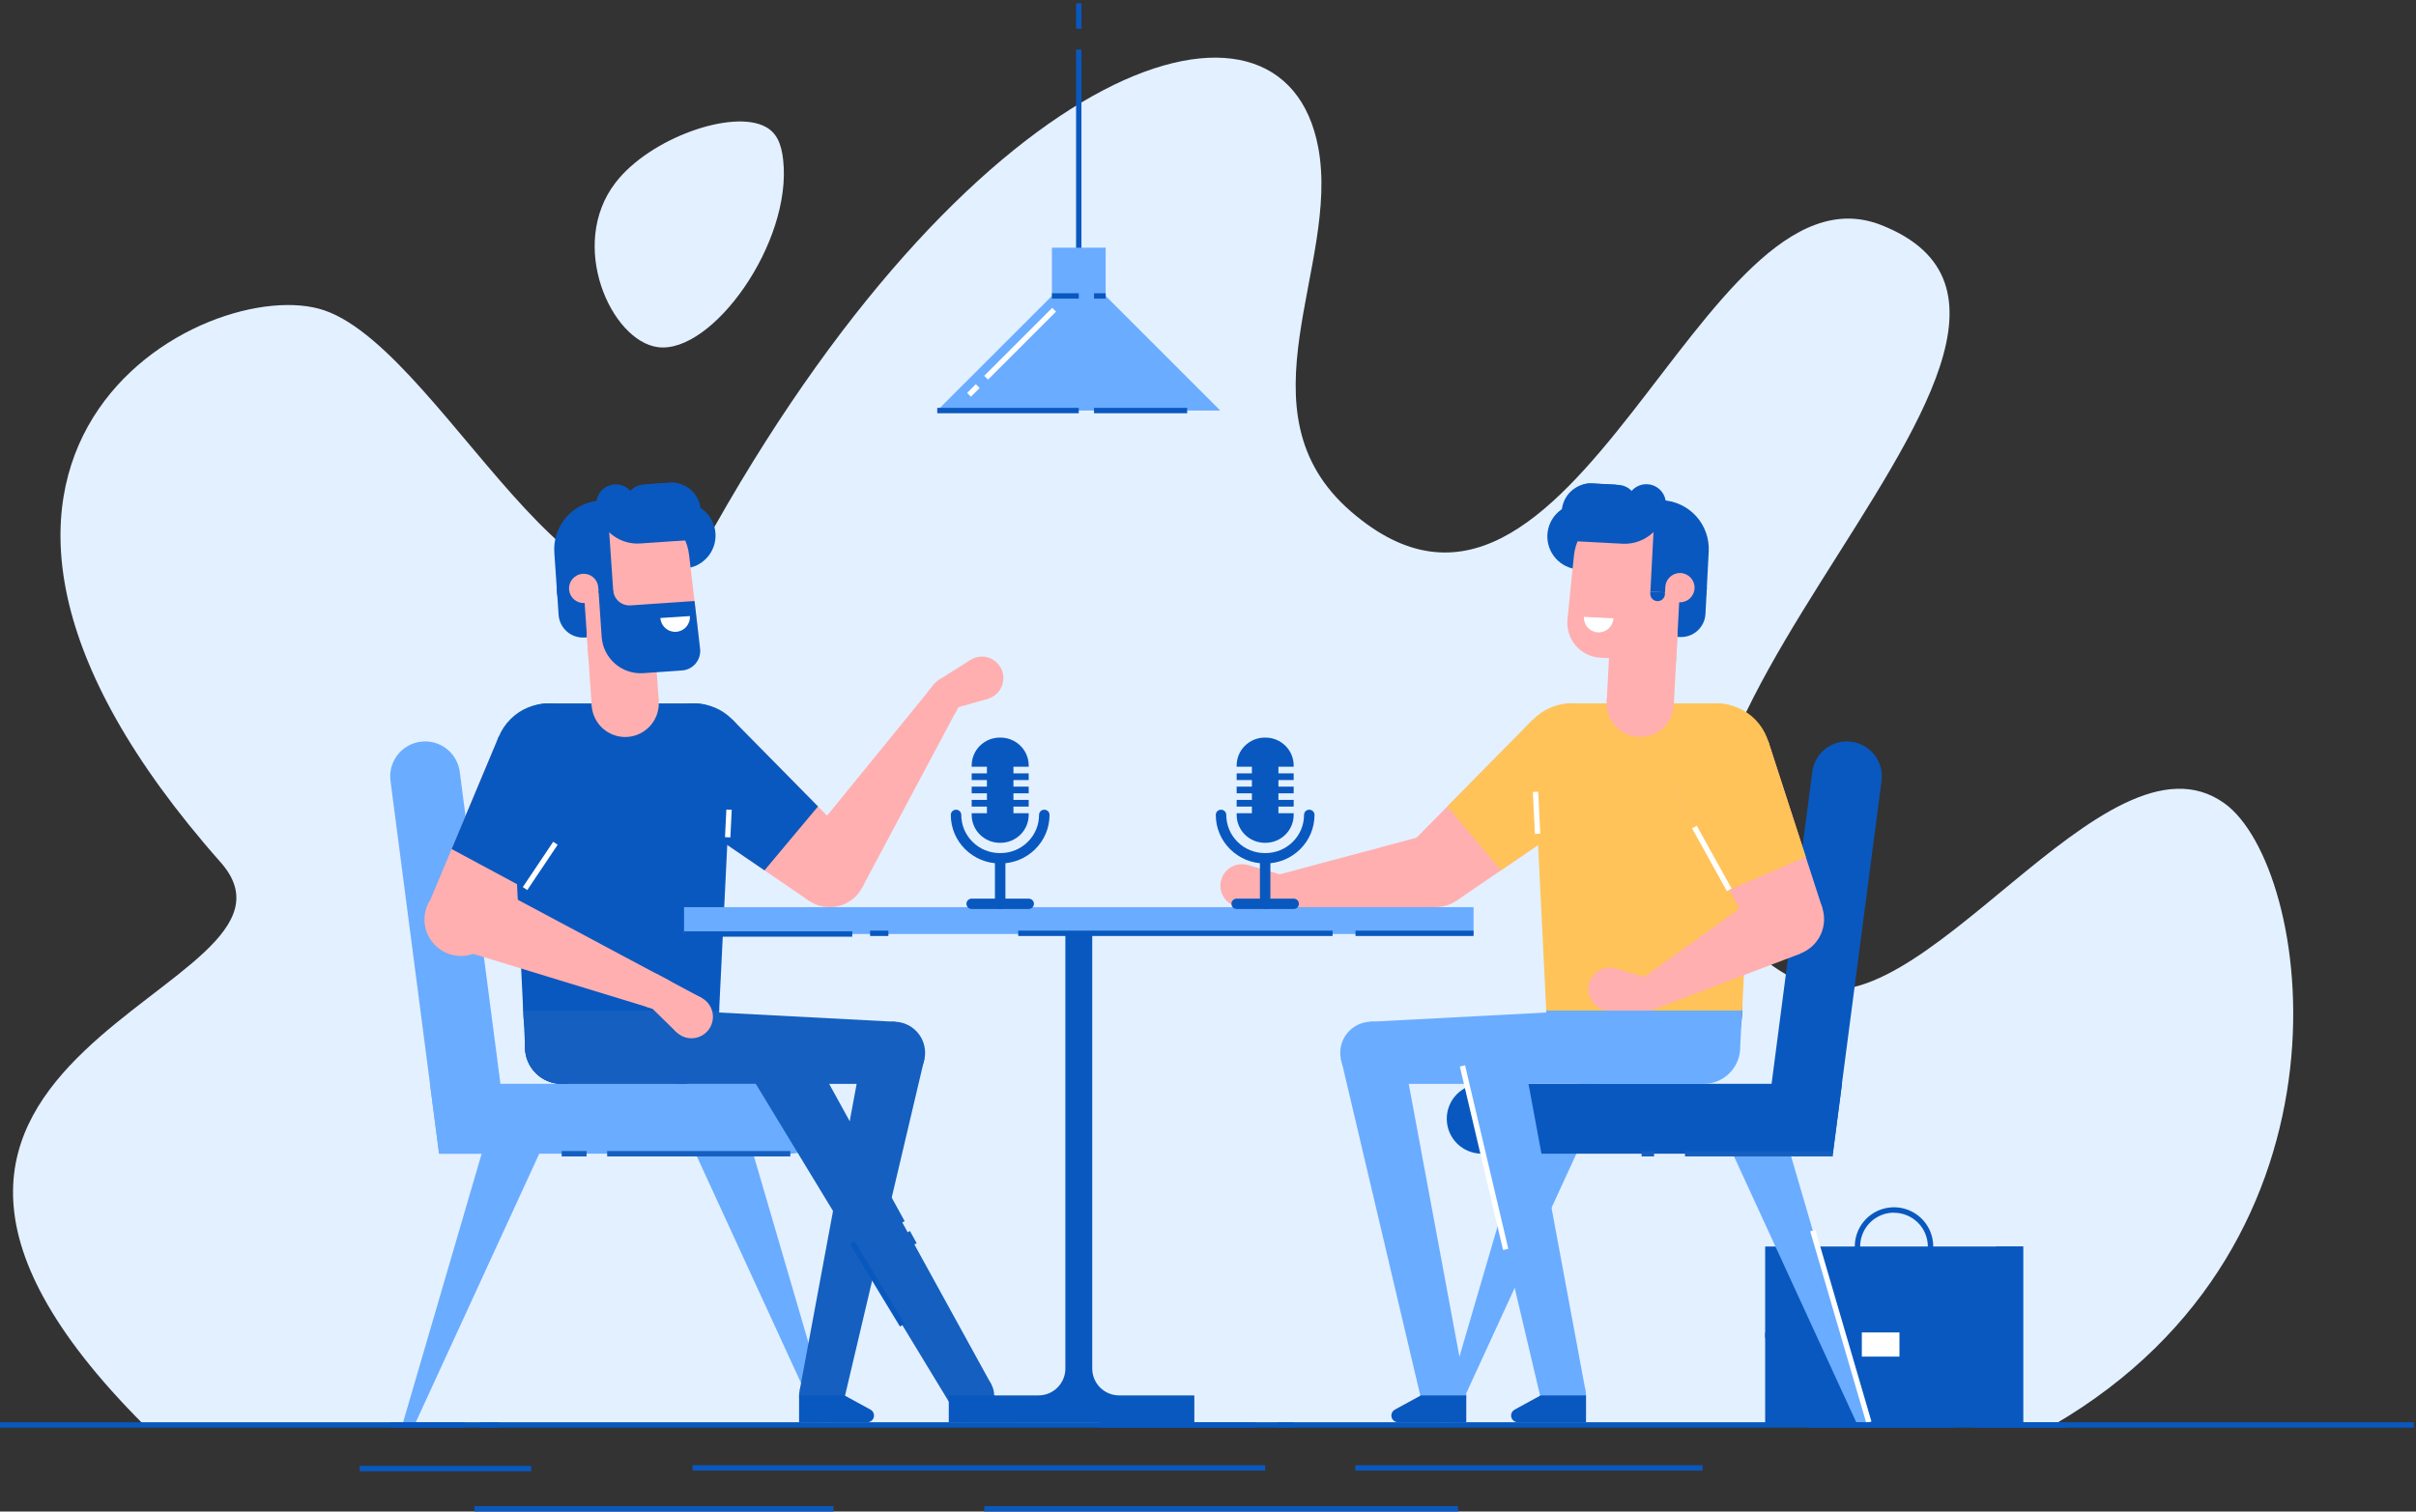 <?xml version="1.0" encoding="UTF-8"?> <svg xmlns="http://www.w3.org/2000/svg" width="465" height="291" viewBox="0 0 465 291" fill="none"><rect x="0" y="0" width="465" height="291" fill="#333333" stroke="none"/> <path d="M27.72 274.33H395.246C455.919 239.042 444.977 166.823 428.16 154.676C405.17 138.066 369.096 200.585 346.602 189.167C282.34 156.537 415.962 64.636 362.115 43.342C327.076 29.488 302.74 135.496 260.017 98.476C237.781 79.214 257.979 51.171 253.723 28.418C246.975 -7.687 188.754 10.836 137.653 101.175C116.11 139.256 86.583 68.132 62.501 59.776C40.141 52.019 -27.347 87.069 42.458 166.006C64.683 191.132 -44.887 201.712 27.72 274.33Z" fill="#E3F0FF"></path> <path d="M364.529 247.525C363.036 247.524 361.577 247.081 360.336 246.251C359.095 245.42 358.128 244.241 357.558 242.861C356.987 241.482 356.838 239.964 357.13 238.5C357.422 237.035 358.141 235.691 359.197 234.635C360.254 233.58 361.599 232.861 363.063 232.57C364.528 232.28 366.045 232.429 367.425 233.001C368.804 233.573 369.983 234.54 370.812 235.782C371.641 237.023 372.084 238.483 372.084 239.976C372.081 241.978 371.284 243.898 369.868 245.313C368.451 246.728 366.531 247.524 364.529 247.525V247.525ZM364.529 233.46C363.241 233.461 361.981 233.844 360.911 234.561C359.84 235.277 359.005 236.295 358.513 237.486C358.021 238.676 357.892 239.986 358.144 241.25C358.396 242.513 359.017 243.674 359.929 244.585C360.84 245.495 362.001 246.115 363.265 246.366C364.529 246.617 365.839 246.488 367.029 245.995C368.219 245.501 369.236 244.666 369.952 243.595C370.668 242.524 371.05 241.264 371.05 239.976C371.043 238.251 370.353 236.599 369.131 235.381C367.909 234.164 366.254 233.481 364.529 233.481V233.46Z" fill="#0958BF"></path> <path d="M389.377 239.977H339.734V274.106H389.377V239.977Z" fill="#0958BF"></path> <path d="M389.374 239.977H384.203V274.106H389.374V239.977Z" fill="#0958BF"></path> <path d="M384.206 256.523H339.734V257.558H384.206V256.523Z" fill="#0958BF"></path> <path d="M365.583 256.523H358.344V261.177H365.583V256.523Z" fill="white"></path> <path d="M150.732 30.773C150.391 27.671 149.491 25.576 147.35 24.418C141.005 20.974 125.078 26.559 118.459 35.174C109.229 47.181 117.647 65.653 126.614 66.832C137.054 68.217 152.516 46.742 150.732 30.773Z" fill="#E3F0FF"></path> <path d="M243.514 282.082H133.297V283.116H243.514V282.082Z" fill="#0958BF"></path> <path d="M160.427 289.965H91.32V290.999H160.427V289.965Z" fill="#0958BF"></path> <path d="M280.627 289.965H189.445V290.999H280.627V289.965Z" fill="#0958BF"></path> <path d="M102.239 282.207H69.227V283.241H102.239V282.207Z" fill="#0958BF"></path> <path d="M327.696 282.082H260.859V283.116H327.696V282.082Z" fill="#0958BF"></path> <path d="M464.567 273.809H0V274.843H464.567V273.809Z" fill="#0958BF"></path> <path d="M132.477 219.043L157.644 273.81H160.08L144.065 219.043H132.477Z" fill="#6AACFF"></path> <path d="M105.194 219.043L80.022 273.81H77.586L93.601 219.043H105.194Z" fill="#6AACFF"></path> <path d="M158.83 215.383C158.83 217.165 158.122 218.875 156.861 220.136C155.6 221.397 153.89 222.105 152.107 222.105H84.511L82.758 208.66H152.113C153.895 208.662 155.603 209.37 156.863 210.631C158.122 211.891 158.83 213.601 158.83 215.383V215.383Z" fill="#6AACFF"></path> <path d="M98.071 222.104H84.512L82.759 208.659L75.158 150.329C74.928 148.561 75.409 146.774 76.496 145.361C77.583 143.948 79.187 143.025 80.955 142.795V142.795C82.722 142.564 84.509 143.046 85.922 144.133C87.335 145.22 88.258 146.824 88.489 148.591L96.318 208.659L98.071 222.104Z" fill="#6AACFF"></path> <path d="M304.812 219.043L279.639 273.81H277.203L293.223 219.043H304.812Z" fill="#6AACFF"></path> <path d="M332.094 219.043L357.262 273.81H359.697L343.682 219.043H332.094Z" fill="#6AACFF"></path> <path d="M278.453 215.383C278.453 217.165 279.161 218.875 280.422 220.136C281.683 221.397 283.393 222.105 285.176 222.105H352.772L354.525 208.66H285.176C283.393 208.66 281.683 209.368 280.422 210.629C279.161 211.89 278.453 213.6 278.453 215.383Z" fill="#0958BF"></path> <path d="M339.195 222.104H352.754L354.507 208.659L362.134 150.329C362.365 148.561 361.883 146.774 360.796 145.361C359.709 143.948 358.105 143.025 356.338 142.795V142.795C354.57 142.564 352.783 143.046 351.37 144.133C349.957 145.22 349.034 146.824 348.803 148.591L340.969 208.659L339.195 222.104Z" fill="#0958BF"></path> <path d="M246.267 174.647C247.98 174.647 249.369 173.258 249.369 171.544C249.369 169.831 247.98 168.441 246.267 168.441C244.553 168.441 243.164 169.831 243.164 171.544C243.164 173.258 244.553 174.647 246.267 174.647Z" fill="#FFAFAF"></path> <path d="M240.19 166.539L247.134 168.566L246.266 174.647H239.031L240.19 166.539Z" fill="#FFAFAF"></path> <path d="M229.87 268.642V273.813H185.398V268.642H199.878C201.249 268.642 202.564 268.097 203.534 267.128C204.504 266.158 205.049 264.843 205.049 263.471V179.699H210.22V263.471C210.22 264.843 210.765 266.158 211.734 267.128C212.704 268.097 214.019 268.642 215.391 268.642H229.87Z" fill="#0958BF"></path> <path d="M138.411 194.551C138.414 196.97 137.949 199.367 137.04 201.61H102.073C101.033 199.031 100.575 196.255 100.734 193.479C100.892 190.703 101.663 187.996 102.99 185.553C104.317 183.11 106.169 180.99 108.411 179.346C110.654 177.703 113.232 176.575 115.962 176.045C118.691 175.515 121.504 175.595 124.199 176.28C126.894 176.964 129.404 178.236 131.55 180.005C133.695 181.774 135.423 183.995 136.609 186.51C137.795 189.025 138.411 191.771 138.411 194.551V194.551Z" fill="#145FC0"></path> <path d="M119.554 199.721C122.41 199.721 124.725 197.406 124.725 194.55C124.725 191.694 122.41 189.379 119.554 189.379C116.698 189.379 114.383 191.694 114.383 194.55C114.383 197.406 116.698 199.721 119.554 199.721Z" fill="#0078E3"></path> <path d="M192.967 129.417C193.191 130.204 193.177 131.04 192.926 131.818C192.676 132.597 192.2 133.284 191.559 133.792C190.918 134.301 190.14 134.608 189.325 134.674C188.51 134.741 187.693 134.564 186.978 134.166C186.263 133.769 185.682 133.168 185.308 132.44C184.935 131.712 184.785 130.89 184.879 130.077C184.972 129.265 185.305 128.498 185.834 127.874C186.364 127.25 187.066 126.798 187.853 126.573C188.375 126.424 188.922 126.379 189.462 126.441C190.002 126.503 190.524 126.671 190.999 126.936C191.474 127.2 191.892 127.555 192.23 127.981C192.568 128.406 192.818 128.895 192.967 129.417Z" fill="#FFAFAF"></path> <path d="M185.304 132.681C185.135 132.091 184.794 131.565 184.326 131.168C183.858 130.772 183.282 130.523 182.672 130.453C182.062 130.384 181.446 130.497 180.9 130.778C180.355 131.059 179.905 131.496 179.607 132.033C179.31 132.57 179.178 133.183 179.23 133.794C179.281 134.406 179.512 134.989 179.894 135.469C180.276 135.949 180.793 136.305 181.377 136.492C181.962 136.679 182.589 136.688 183.179 136.518C183.969 136.291 184.637 135.759 185.036 135.04C185.434 134.32 185.531 133.472 185.304 132.681Z" fill="#FFAFAF"></path> <path d="M186.787 127.055L180.664 130.912L183.177 136.518L190.132 134.532L186.787 127.055Z" fill="#FFAFAF"></path> <path d="M163.013 161.369C161.782 160.712 160.384 160.436 158.995 160.574C157.607 160.712 156.291 161.259 155.214 162.145C154.136 163.031 153.346 164.217 152.942 165.552C152.539 166.888 152.54 168.313 152.947 169.648C153.353 170.982 154.146 172.166 155.226 173.05C156.305 173.934 157.623 174.478 159.011 174.613C160.4 174.748 161.797 174.468 163.027 173.809C164.256 173.15 165.263 172.141 165.919 170.909C166.797 169.258 166.984 167.327 166.439 165.538C165.894 163.749 164.662 162.25 163.013 161.369V161.369Z" fill="#FFAFAF"></path> <path d="M127.719 154.3L155.715 173.418L164.723 162.647L140.926 138.508L127.719 154.3Z" fill="#FFAFAF"></path> <path d="M179.914 131.574L185.054 134.997L165.911 170.916L154.219 163.133L176.63 135.608L178.59 133.203L179.914 131.574Z" fill="#FFAFAF"></path> <path d="M179.91 131.574L185.055 134.997L183.767 137.418L178.586 133.203L179.91 131.574Z" fill="#FFAFAF"></path> <path d="M138.34 154.915C143.404 152.273 145.367 146.025 142.724 140.962C140.081 135.898 133.834 133.935 128.77 136.578C123.707 139.221 121.744 145.468 124.387 150.532C127.029 155.596 133.277 157.558 138.34 154.915Z" fill="#0958BF"></path> <path d="M114.145 151.517L95.275 179.679L82.906 173.034L96.01 141.77L114.145 151.517Z" fill="#FFAFAF"></path> <path d="M114.148 151.517L101.06 171.053L86.922 163.457L96.013 141.77L114.148 151.517Z" fill="#0958BF"></path> <path d="M127.719 154.3L147.141 167.564L157.437 155.257L140.931 138.508L127.719 154.3Z" fill="#0958BF"></path> <path d="M112.877 153.075C116.916 149.036 116.916 142.488 112.877 138.449C108.838 134.41 102.289 134.41 98.251 138.449C94.212 142.488 94.212 149.036 98.251 153.075C102.289 157.114 108.838 157.114 112.877 153.075Z" fill="#0958BF"></path> <path d="M108.105 208.668C112.004 208.668 115.164 205.508 115.164 201.609C115.164 197.711 112.004 194.551 108.105 194.551C104.207 194.551 101.047 197.711 101.047 201.609C101.047 205.508 104.207 208.668 108.105 208.668Z" fill="#145FC0"></path> <path d="M161.251 271.719C162.955 270.015 162.955 267.251 161.25 265.547C159.546 263.842 156.783 263.842 155.078 265.547C153.374 267.251 153.374 270.015 155.078 271.719C156.783 273.423 159.546 273.423 161.251 271.719Z" fill="#145FC0"></path> <path d="M172.069 208.669C175.373 208.669 178.052 205.99 178.052 202.686C178.052 199.382 175.373 196.703 172.069 196.703C168.765 196.703 166.086 199.382 166.086 202.686C166.086 205.99 168.765 208.669 172.069 208.669Z" fill="#145FC0"></path> <path d="M153.922 267.635L166.291 201.047L177.931 203.793L162.418 269.636L153.922 267.635Z" fill="#145FC0"></path> <path d="M166.921 273.816H153.797V268.645H162.531L167.542 271.38C167.747 271.491 167.918 271.655 168.037 271.856C168.156 272.056 168.219 272.285 168.219 272.518V272.518C168.219 272.862 168.082 273.192 167.839 273.435C167.596 273.679 167.265 273.816 166.921 273.816Z" fill="#0958BF"></path> <path d="M130.996 208.668C134.894 208.668 138.055 205.508 138.055 201.609C138.055 197.711 134.894 194.551 130.996 194.551C127.098 194.551 123.938 197.711 123.938 201.609C123.938 205.508 127.098 208.668 130.996 208.668Z" fill="#145FC0"></path> <path d="M190.063 271.719C191.767 270.015 191.767 267.251 190.063 265.547C188.359 263.842 185.595 263.842 183.891 265.547C182.186 267.251 182.186 270.015 183.891 271.719C185.595 273.423 188.359 273.423 190.063 271.719Z" fill="#145FC0"></path> <path d="M154.825 204.094C155.584 200.878 153.592 197.655 150.376 196.896C147.16 196.137 143.938 198.129 143.179 201.345C142.42 204.561 144.412 207.783 147.628 208.542C150.844 209.301 154.066 207.31 154.825 204.094Z" fill="#145FC0"></path> <path d="M183.156 270.739L144.125 206.452L154.607 200.691L190.805 266.535L183.156 270.739Z" fill="#145FC0"></path> <path d="M195.734 273.816H182.609V268.645H191.343L196.354 271.38C196.559 271.491 196.73 271.655 196.85 271.856C196.969 272.056 197.032 272.285 197.032 272.518C197.032 272.862 196.895 273.192 196.651 273.435C196.408 273.679 196.078 273.816 195.734 273.816Z" fill="#0958BF"></path> <path d="M108.105 208.668C112.004 208.668 115.164 205.508 115.164 201.609C115.164 197.711 112.004 194.551 108.105 194.551C104.207 194.551 101.047 197.711 101.047 201.609C101.047 205.508 104.207 208.668 108.105 208.668Z" fill="#145FC0"></path> <path d="M140.938 143.013L138.409 194.553H100.701L98.173 143.013C98.125 142.033 98.277 141.054 98.619 140.134C98.962 139.215 99.487 138.375 100.165 137.665C100.842 136.955 101.656 136.39 102.558 136.005C103.46 135.619 104.431 135.421 105.412 135.422H133.714C134.693 135.423 135.663 135.623 136.563 136.009C137.463 136.396 138.276 136.961 138.951 137.671C139.626 138.38 140.151 139.22 140.492 140.138C140.834 141.056 140.985 142.034 140.938 143.013V143.013Z" fill="#0958BF"></path> <path d="M138.411 194.551L138.064 201.609V201.956C137.979 203.768 137.2 205.477 135.887 206.729C134.574 207.981 132.83 208.679 131.016 208.678H108.113C106.3 208.678 104.556 207.979 103.244 206.727C101.932 205.476 101.152 203.767 101.065 201.956V201.609L100.719 194.551H138.411Z" fill="#145FC0"></path> <path d="M131.803 109.431L129.931 109.561L129.062 96.902L130.94 96.772C132.615 96.659 134.268 97.213 135.536 98.315C136.803 99.417 137.583 100.977 137.703 102.652V102.652C137.762 103.485 137.657 104.321 137.392 105.113C137.127 105.905 136.709 106.637 136.16 107.266C135.612 107.896 134.945 108.412 134.198 108.783C133.45 109.155 132.636 109.375 131.803 109.431Z" fill="#0958BF"></path> <path d="M107.159 113.253L116.539 112.612L117.209 122.415L112.524 122.735C111.28 122.82 110.054 122.407 109.114 121.588C108.175 120.769 107.599 119.61 107.514 118.366L107.161 113.207L107.159 113.253Z" fill="#0958BF"></path> <path d="M125.827 120.993L112.93 121.875L113.885 135.851L126.783 134.969L125.827 120.993Z" fill="#FFAFAF"></path> <path d="M124.313 93.242L128.863 92.931C130.354 92.829 131.824 93.323 132.952 94.304C134.079 95.285 134.771 96.674 134.875 98.165L135.257 103.742C135.302 104.41 135.216 105.08 135.002 105.715C134.789 106.349 134.453 106.936 134.012 107.44C133.572 107.945 133.037 108.358 132.438 108.656C131.838 108.954 131.185 109.131 130.517 109.176L125.425 109.524L124.313 93.242Z" fill="#0958BF"></path> <path d="M129.953 126.361L113.307 127.499L112.025 108.754C111.931 107.398 112.106 106.037 112.539 104.748C112.971 103.46 113.654 102.269 114.547 101.245C115.441 100.221 116.527 99.382 117.745 98.778C118.962 98.174 120.287 97.816 121.643 97.724V97.724C124.295 97.541 126.916 98.387 128.961 100.085C131.006 101.784 132.319 104.205 132.626 106.845L134.302 121.128C134.375 121.76 134.32 122.4 134.139 123.01C133.957 123.62 133.654 124.187 133.248 124.676C132.841 125.165 132.339 125.567 131.773 125.857C131.207 126.146 130.587 126.318 129.953 126.361V126.361Z" fill="#FFAFAF"></path> <path d="M115.426 96.367L116.829 96.271L118.036 113.92L107.253 114.657L106.689 106.402C106.603 105.17 106.76 103.932 107.153 102.76C107.545 101.588 108.165 100.505 108.977 99.573C109.788 98.641 110.775 97.878 111.882 97.328C112.989 96.778 114.193 96.451 115.426 96.367V96.367Z" fill="#0958BF"></path> <path d="M112.527 116.094L115.34 115.898L115.148 113.084C115.123 112.715 115.026 112.354 114.861 112.023C114.697 111.692 114.468 111.396 114.189 111.153C113.91 110.91 113.586 110.724 113.235 110.606C112.884 110.489 112.513 110.442 112.144 110.468C111.774 110.493 111.414 110.59 111.082 110.755C110.75 110.919 110.454 111.148 110.21 111.427C109.967 111.706 109.781 112.03 109.663 112.381C109.545 112.732 109.497 113.103 109.522 113.472V113.472C109.574 114.218 109.919 114.913 110.482 115.404C111.046 115.896 111.781 116.144 112.527 116.094V116.094Z" fill="#FFAFAF"></path> <path d="M133.9 103.897L123.216 104.631C121.123 104.771 119.06 104.074 117.479 102.695C115.898 101.316 114.928 99.366 114.782 97.273C114.748 96.78 114.812 96.286 114.969 95.818C115.126 95.35 115.374 94.917 115.698 94.544C116.353 93.792 117.28 93.331 118.275 93.263C119.27 93.194 120.252 93.524 121.004 94.179C121.756 94.834 122.217 95.761 122.286 96.756C122.289 96.808 122.302 96.858 122.325 96.904C122.348 96.951 122.38 96.992 122.419 97.026C122.458 97.061 122.503 97.087 122.552 97.103C122.601 97.12 122.653 97.126 122.704 97.123L133.383 96.399L133.9 103.897Z" fill="#0958BF"></path> <path d="M129.666 100.422L124.355 100.784C123.862 100.818 123.368 100.755 122.9 100.598C122.432 100.441 121.999 100.193 121.626 99.868C120.874 99.213 120.413 98.286 120.345 97.291C120.276 96.296 120.606 95.315 121.261 94.563C121.916 93.811 122.843 93.35 123.838 93.281L129.149 92.919C130.144 92.85 131.125 93.18 131.877 93.835C132.629 94.49 133.09 95.417 133.159 96.412C133.227 97.407 132.898 98.389 132.243 99.141C131.588 99.893 130.661 100.354 129.666 100.422V100.422Z" fill="#0958BF"></path> <path d="M126.78 134.976C126.868 136.251 126.575 137.524 125.94 138.633C125.305 139.743 124.354 140.639 123.21 141.208C122.065 141.777 120.777 141.995 119.509 141.832C118.241 141.669 117.05 141.135 116.086 140.295C115.122 139.455 114.428 138.349 114.093 137.115C113.758 135.881 113.796 134.576 114.203 133.364C114.61 132.152 115.367 131.087 116.379 130.306C117.39 129.524 118.611 129.06 119.887 128.972C121.596 128.856 123.283 129.422 124.575 130.548C125.867 131.674 126.66 133.266 126.78 134.976Z" fill="#FFAFAF"></path> <path d="M134.745 124.885C134.803 125.391 134.759 125.904 134.614 126.392C134.469 126.88 134.226 127.334 133.901 127.726C133.576 128.118 133.174 128.44 132.721 128.672C132.268 128.905 131.773 129.043 131.265 129.079L123.813 129.596C121.826 129.731 119.867 129.072 118.365 127.765C116.864 126.457 115.942 124.607 115.803 122.62L115.203 113.829L118.016 113.633C118.073 114.462 118.457 115.235 119.083 115.782C119.71 116.329 120.527 116.605 121.357 116.549L133.674 115.706L134.745 124.885Z" fill="#0958BF"></path> <path d="M131.377 194.562L172.39 196.714L172.069 208.669H131L131.377 194.562Z" fill="#145FC0"></path> <path d="M136.731 197.699C137.117 196.978 137.28 196.158 137.199 195.343C137.119 194.529 136.798 193.757 136.279 193.124C135.759 192.492 135.064 192.028 134.281 191.791C133.498 191.554 132.662 191.554 131.879 191.792C131.096 192.03 130.401 192.495 129.882 193.128C129.364 193.761 129.044 194.534 128.965 195.348C128.885 196.163 129.049 196.982 129.436 197.704C129.822 198.425 130.414 199.016 131.136 199.401C132.104 199.917 133.237 200.027 134.286 199.708C135.335 199.389 136.214 198.667 136.731 197.699Z" fill="#FFAFAF"></path> <path d="M129.928 192.892C129.64 193.434 129.197 193.878 128.656 194.168C128.115 194.459 127.5 194.582 126.889 194.523C126.278 194.464 125.699 194.225 125.223 193.836C124.748 193.447 124.399 192.926 124.221 192.339C124.042 191.751 124.041 191.124 124.219 190.537C124.396 189.949 124.744 189.427 125.219 189.038C125.693 188.648 126.272 188.408 126.883 188.347C127.494 188.287 128.109 188.409 128.651 188.698C129.376 189.085 129.917 189.744 130.157 190.531C130.396 191.317 130.314 192.166 129.928 192.892Z" fill="#FFAFAF"></path> <path d="M130.187 198.71L125.016 193.653L128.646 188.699L135.027 192.102L130.187 198.71Z" fill="#FFAFAF"></path> <path d="M95.354 179.345C96.639 175.684 94.713 171.673 91.051 170.388C87.389 169.102 83.379 171.028 82.093 174.69C80.808 178.352 82.734 182.362 86.396 183.648C90.058 184.933 94.068 183.007 95.354 179.345Z" fill="#FFAFAF"></path> <path d="M92.732 169.527L128.64 188.697L126.277 194.4L124.271 193.79L121.308 192.88L87.359 182.502L92.732 169.527Z" fill="#FFAFAF"></path> <path d="M126.28 194.403L128.648 188.694L126.228 187.406L124.273 193.787L126.28 194.403Z" fill="#FFAFAF"></path> <path d="M297.594 194.551C297.591 196.97 298.056 199.367 298.964 201.61H333.931C334.972 199.031 335.429 196.255 335.271 193.479C335.112 190.703 334.342 187.996 333.015 185.553C331.687 183.11 329.836 180.99 327.593 179.346C325.351 177.703 322.772 176.575 320.043 176.045C317.313 175.515 314.5 175.595 311.805 176.28C309.111 176.964 306.6 178.236 304.455 180.005C302.309 181.774 300.582 183.995 299.396 186.51C298.209 189.025 297.594 191.771 297.594 194.551Z" fill="#145FC0"></path> <path d="M316.452 199.721C319.308 199.721 321.623 197.406 321.623 194.55C321.623 191.694 319.308 189.379 316.452 189.379C313.596 189.379 311.281 191.694 311.281 194.55C311.281 197.406 313.596 199.721 316.452 199.721Z" fill="#0078E3"></path> <path d="M283.065 169.644C284.2 165.918 282.1 161.977 278.373 160.842C274.647 159.707 270.706 161.807 269.571 165.534C268.436 169.26 270.537 173.201 274.263 174.336C277.989 175.471 281.93 173.371 283.065 169.644Z" fill="#FFAFAF"></path> <path d="M308.293 154.3L280.297 173.418L271.289 162.647L295.086 138.508L308.293 154.3Z" fill="#FFAFAF"></path> <path d="M293.912 151.594C295.065 153.283 296.694 154.592 298.591 155.355C300.489 156.118 302.57 156.302 304.572 155.883C306.574 155.463 308.406 154.46 309.838 152.999C311.27 151.538 312.236 149.686 312.615 147.676C312.994 145.666 312.768 143.589 311.966 141.707C311.165 139.825 309.823 138.224 308.112 137.104C306.4 135.985 304.394 135.398 302.349 135.418C300.304 135.439 298.311 136.065 296.621 137.218C295.499 137.984 294.539 138.963 293.796 140.1C293.052 141.237 292.54 142.51 292.288 143.845C292.037 145.18 292.051 146.551 292.329 147.881C292.608 149.21 293.145 150.472 293.912 151.594Z" fill="#FFC359"></path> <path d="M308.294 154.3L288.871 167.564L278.57 155.257L295.082 138.508L308.294 154.3Z" fill="#FFC359"></path> <path d="M280.93 271.715C282.635 270.011 282.635 267.247 280.93 265.543C279.226 263.838 276.462 263.838 274.758 265.543C273.054 267.247 273.054 270.011 274.758 271.715C276.462 273.419 279.226 273.419 280.93 271.715Z" fill="#6AACFF"></path> <path d="M263.936 208.669C267.24 208.669 269.919 205.99 269.919 202.686C269.919 199.382 267.24 196.703 263.936 196.703C260.632 196.703 257.953 199.382 257.953 202.686C257.953 205.99 260.632 208.669 263.936 208.669Z" fill="#6AACFF"></path> <path d="M273.591 269.636L258.078 203.793L269.718 201.047L282.088 267.635L273.591 269.636Z" fill="#6AACFF"></path> <path d="M269.087 273.816H282.211V268.645H273.477L268.461 271.38C268.258 271.492 268.088 271.657 267.97 271.857C267.851 272.057 267.789 272.285 267.789 272.518V272.518C267.789 272.862 267.926 273.192 268.169 273.435C268.413 273.679 268.743 273.816 269.087 273.816Z" fill="#0958BF"></path> <path d="M303.985 271.719C305.689 270.015 305.689 267.251 303.985 265.547C302.28 263.842 299.517 263.842 297.813 265.547C296.108 267.251 296.108 270.015 297.813 271.719C299.517 273.423 302.28 273.423 303.985 271.719Z" fill="#6AACFF"></path> <path d="M286.991 208.669C290.295 208.669 292.974 205.99 292.974 202.686C292.974 199.382 290.295 196.703 286.991 196.703C283.686 196.703 281.008 199.382 281.008 202.686C281.008 205.99 283.686 208.669 286.991 208.669Z" fill="#6AACFF"></path> <path d="M281.197 202.676C281.197 202.676 281.197 202.826 281.197 203.1C281.203 203.263 281.222 203.426 281.254 203.586C281.283 203.805 281.33 204.021 281.393 204.233C281.549 204.81 281.797 205.358 282.128 205.856C282.553 206.508 283.106 207.067 283.751 207.501C284.726 208.151 285.874 208.49 287.045 208.473C287.303 208.468 287.561 208.448 287.816 208.411C288.333 208.335 288.837 208.191 289.315 207.982C290.076 207.642 290.755 207.143 291.306 206.519C291.858 205.894 292.268 205.159 292.511 204.362C292.669 203.815 292.752 203.25 292.759 202.681C292.75 202.113 292.667 201.548 292.511 201.001C292.344 200.463 292.102 199.951 291.792 199.48C291.481 199.02 291.109 198.605 290.686 198.245C290.27 197.9 289.809 197.613 289.315 197.391C288.371 196.974 287.332 196.816 286.306 196.931C285.393 197.041 284.519 197.362 283.751 197.867C283.106 198.301 282.553 198.86 282.128 199.511C281.797 200.011 281.549 200.561 281.393 201.14C281.329 201.352 281.283 201.568 281.254 201.787C281.223 201.947 281.204 202.11 281.197 202.273C281.197 202.542 281.197 202.681 281.197 202.681V202.676ZM280.68 202.676C280.68 202.676 280.68 202.521 280.68 202.231C280.687 202.058 280.707 201.885 280.742 201.714C280.775 201.475 280.825 201.238 280.892 201.006C281.065 200.377 281.338 199.781 281.698 199.237C282.207 198.465 282.88 197.815 283.67 197.333C284.459 196.851 285.345 196.55 286.265 196.45C287.37 196.339 288.486 196.517 289.502 196.967C290.034 197.21 290.532 197.523 290.981 197.898C291.438 198.287 291.838 198.737 292.17 199.237C292.501 199.748 292.76 200.301 292.94 200.882C293.11 201.47 293.198 202.079 293.204 202.692C293.193 203.304 293.101 203.913 292.93 204.502C292.745 205.079 292.482 205.629 292.149 206.136C291.811 206.626 291.412 207.071 290.96 207.459C290.511 207.829 290.013 208.135 289.481 208.37C288.966 208.598 288.421 208.753 287.862 208.83C287.597 208.868 287.329 208.888 287.061 208.892C286.795 208.891 286.529 208.878 286.265 208.85C285.362 208.746 284.493 208.444 283.721 207.964C282.948 207.485 282.291 206.841 281.797 206.079C281.445 205.543 281.181 204.955 281.016 204.336C280.952 204.109 280.904 203.877 280.871 203.643C280.841 203.472 280.822 203.299 280.814 203.126C280.814 202.852 280.814 202.707 280.814 202.707L280.68 202.676Z" fill="#008AD1"></path> <path d="M296.643 269.636L281.125 203.793L292.77 201.047L305.134 267.635L296.643 269.636Z" fill="#6AACFF"></path> <path d="M292.134 273.816H305.258V268.645H296.524L291.513 271.38C291.308 271.491 291.137 271.655 291.018 271.856C290.899 272.056 290.836 272.285 290.836 272.518C290.836 272.862 290.973 273.192 291.216 273.435C291.46 273.679 291.79 273.816 292.134 273.816Z" fill="#0958BF"></path> <path d="M305.004 208.668C308.902 208.668 312.062 205.508 312.062 201.609C312.062 197.711 308.902 194.551 305.004 194.551C301.106 194.551 297.945 197.711 297.945 201.609C297.945 205.508 301.106 208.668 305.004 208.668Z" fill="#145FC0"></path> <path d="M288.361 208.565C291.577 207.806 293.568 204.583 292.809 201.367C292.05 198.151 288.828 196.16 285.612 196.919C282.396 197.678 280.404 200.9 281.163 204.116C281.922 207.332 285.145 209.324 288.361 208.565Z" fill="#6AACFF"></path> <path d="M295.071 143.013L297.6 194.553H335.307L337.836 143.013C337.884 142.033 337.732 141.054 337.389 140.134C337.047 139.215 336.521 138.375 335.844 137.665C335.167 136.955 334.353 136.39 333.451 136.005C332.549 135.619 331.578 135.421 330.597 135.422H302.3C301.32 135.422 300.35 135.621 299.449 136.008C298.548 136.394 297.735 136.959 297.059 137.669C296.383 138.379 295.859 139.218 295.517 140.137C295.175 141.056 295.023 142.034 295.071 143.013Z" fill="#FFC359"></path> <path d="M297.594 194.551L297.94 201.609V201.956C298.028 203.768 298.809 205.476 300.122 206.728C301.435 207.979 303.18 208.678 304.994 208.678H327.871C329.685 208.678 331.429 207.979 332.742 206.728C334.055 205.476 334.836 203.768 334.924 201.956V201.609L335.27 194.551H297.594Z" fill="#6AACFF"></path> <path d="M304.629 194.562L263.617 196.714L263.938 208.669H305.007L304.629 194.562Z" fill="#6AACFF"></path> <path d="M283.609 174.645H131.656V179.816H283.609V174.645Z" fill="#6AACFF"></path> <path d="M303.804 109.616L305.681 109.714L306.348 97.039L304.471 96.941C302.794 96.859 301.153 97.445 299.907 98.57C298.661 99.695 297.911 101.268 297.821 102.945C297.734 104.622 298.314 106.265 299.435 107.515C300.557 108.766 302.127 109.521 303.804 109.616Z" fill="#0958BF"></path> <path d="M323.311 122.636L318.617 122.389L319.133 112.578L328.516 113.071L328.244 118.235C328.167 119.471 327.606 120.626 326.682 121.45C325.759 122.274 324.547 122.7 323.311 122.636V122.636Z" fill="#0958BF"></path> <path d="M309.239 135.067L322.148 135.746L322.884 121.757L309.974 121.078L309.239 135.067Z" fill="#FFAFAF"></path> <path d="M310.211 109.617L305.114 109.349C304.445 109.314 303.79 109.148 303.186 108.859C302.582 108.571 302.04 108.166 301.592 107.669C301.144 107.171 300.799 106.59 300.575 105.959C300.352 105.327 300.255 104.658 300.29 103.99L300.584 98.407C300.661 96.915 301.327 95.514 302.436 94.512C303.545 93.51 305.006 92.99 306.499 93.064L311.069 93.304L310.211 109.617Z" fill="#0958BF"></path> <path d="M308.043 126.626L322.584 127.391L323.571 108.625C323.712 105.886 322.759 103.204 320.923 101.167C319.086 99.131 316.516 97.907 313.777 97.766V97.766C311.117 97.619 308.502 98.506 306.479 100.24C304.456 101.974 303.18 104.422 302.918 107.074L301.687 119.267C301.6 120.172 301.697 121.085 301.973 121.951C302.249 122.817 302.697 123.618 303.291 124.306C303.885 124.993 304.612 125.554 305.429 125.952C306.246 126.351 307.135 126.58 308.043 126.626V126.626Z" fill="#FFAFAF"></path> <path d="M328.438 114.461L317.645 113.893L318.574 96.228L319.978 96.301C322.468 96.432 324.804 97.547 326.472 99.4C328.14 101.253 329.004 103.693 328.873 106.183L328.438 114.445L328.438 114.461Z" fill="#0958BF"></path> <path d="M323.185 115.951L320.367 115.807L320.517 112.988C320.557 112.242 320.892 111.542 321.447 111.042C322.003 110.542 322.734 110.282 323.48 110.32V110.32C324.228 110.36 324.928 110.695 325.429 111.252C325.929 111.808 326.188 112.541 326.149 113.288C326.108 114.034 325.774 114.734 325.218 115.233C324.663 115.733 323.931 115.991 323.185 115.951Z" fill="#FFAFAF"></path> <path d="M301.617 104.114L312.306 104.678C314.401 104.785 316.453 104.057 318.011 102.653C319.57 101.249 320.509 99.285 320.621 97.19C320.649 96.696 320.579 96.201 320.415 95.734C320.251 95.267 319.997 94.837 319.666 94.468C319.336 94.1 318.936 93.8 318.489 93.587C318.043 93.373 317.558 93.25 317.064 93.224C316.57 93.198 316.075 93.27 315.609 93.436C315.142 93.602 314.713 93.858 314.346 94.19C313.979 94.522 313.681 94.923 313.469 95.37C313.258 95.818 313.136 96.303 313.113 96.797C313.11 96.849 313.097 96.899 313.075 96.946C313.053 96.993 313.021 97.035 312.983 97.069C312.945 97.104 312.9 97.13 312.851 97.148C312.802 97.165 312.75 97.172 312.699 97.169L302.01 96.606L301.617 104.114Z" fill="#0958BF"></path> <path d="M305.805 100.581L311.121 100.86C311.614 100.886 312.107 100.815 312.573 100.65C313.038 100.486 313.467 100.231 313.834 99.901C314.201 99.571 314.499 99.172 314.712 98.727C314.925 98.281 315.048 97.798 315.074 97.305C315.1 96.812 315.029 96.319 314.865 95.853C314.7 95.388 314.445 94.959 314.115 94.592C313.785 94.225 313.386 93.926 312.941 93.714C312.495 93.501 312.012 93.378 311.519 93.352L306.198 93.072C305.704 93.044 305.209 93.114 304.742 93.278C304.275 93.442 303.845 93.697 303.476 94.027C303.108 94.358 302.808 94.757 302.594 95.204C302.381 95.651 302.258 96.135 302.232 96.629C302.206 97.124 302.278 97.618 302.444 98.085C302.609 98.551 302.866 98.98 303.198 99.347C303.53 99.714 303.931 100.012 304.378 100.224C304.826 100.436 305.311 100.557 305.805 100.581V100.581Z" fill="#0958BF"></path> <path d="M321.437 138.366C323.066 135.19 321.812 131.294 318.635 129.665C315.459 128.036 311.563 129.291 309.934 132.467C308.305 135.644 309.559 139.539 312.736 141.168C315.913 142.797 319.808 141.543 321.437 138.366Z" fill="#FFAFAF"></path> <path d="M318.966 115.734C319.339 115.752 319.704 115.622 319.981 115.372C320.258 115.122 320.425 114.773 320.445 114.4V114.048L317.627 113.898V114.25C317.617 114.436 317.644 114.621 317.706 114.796C317.768 114.971 317.864 115.132 317.989 115.27C318.113 115.408 318.263 115.52 318.431 115.599C318.599 115.679 318.781 115.725 318.966 115.734V115.734Z" fill="#0958BF"></path> <path d="M309.824 194.567C312.109 194.567 313.961 192.715 313.961 190.43C313.961 188.145 312.109 186.293 309.824 186.293C307.54 186.293 305.688 188.145 305.688 190.43C305.688 192.715 307.54 194.567 309.824 194.567Z" fill="#FFAFAF"></path> <path d="M317.064 194.569C318.777 194.569 320.166 193.179 320.166 191.466C320.166 189.752 318.777 188.363 317.064 188.363C315.35 188.363 313.961 189.752 313.961 191.466C313.961 193.179 315.35 194.569 317.064 194.569Z" fill="#FFAFAF"></path> <path d="M310.992 186.457L317.931 188.484L317.062 194.565H309.828L310.992 186.457Z" fill="#FFAFAF"></path> <path d="M321.406 150.778L337.861 180.419L350.742 174.829L340.296 142.582L321.406 150.778Z" fill="#FFAFAF"></path> <path d="M321.406 150.778L332.819 171.339L347.546 164.952L340.296 142.582L321.406 150.778Z" fill="#FFC359"></path> <path d="M336.008 154.498C340.825 151.429 342.243 145.035 339.174 140.218C336.105 135.401 329.712 133.984 324.894 137.053C320.077 140.121 318.66 146.515 321.729 151.332C324.798 156.149 331.191 157.567 336.008 154.498Z" fill="#FFC359"></path> <path d="M349.214 181.737C351.85 178.869 351.662 174.407 348.794 171.771C345.926 169.134 341.464 169.322 338.828 172.19C336.192 175.058 336.38 179.52 339.247 182.156C342.115 184.792 346.577 184.605 349.214 181.737Z" fill="#FFAFAF"></path> <path d="M339.908 171.266L315.258 188.94L318.164 194.365L346.522 183.594L339.908 171.266Z" fill="#FFAFAF"></path> <path d="M276.319 174.65H246.26L245.453 168.553L274.494 160.781L276.319 174.65Z" fill="#FFAFAF"></path> <path d="M310.536 119.042C310.498 119.797 310.162 120.505 309.602 121.012C309.042 121.518 308.303 121.782 307.549 121.744C306.795 121.706 306.086 121.371 305.58 120.811C305.073 120.251 304.81 119.512 304.847 118.758L310.536 119.042Z" fill="white"></path> <path d="M132.79 118.609C132.838 119.364 132.586 120.106 132.087 120.674C131.588 121.242 130.884 121.588 130.129 121.637C129.375 121.686 128.632 121.433 128.064 120.934C127.497 120.435 127.15 119.731 127.102 118.977L132.79 118.609Z" fill="white"></path> <path d="M239.028 174.649C241.312 174.649 243.164 172.797 243.164 170.512C243.164 168.227 241.312 166.375 239.028 166.375C236.743 166.375 234.891 168.227 234.891 170.512C234.891 172.797 236.743 174.649 239.028 174.649Z" fill="#FFAFAF"></path> <path d="M112.895 221.598H108.102V222.632H112.895V221.598Z" fill="#145FC0"></path> <path d="M152.111 221.598H116.859V222.632H152.111V221.598Z" fill="#145FC0"></path> <path d="M158.68 207.021L157.773 207.52L173.206 235.592L174.113 235.094L158.68 207.021Z" fill="#145FC0"></path> <path d="M175.133 236.99L174.227 237.488L175.519 239.84L176.426 239.342L175.133 236.99Z" fill="#145FC0"></path> <path d="M164.47 238.987L163.586 239.523L173.214 255.384L174.098 254.847L164.47 238.987Z" fill="#0958BF"></path> <path d="M352.772 221.598H324.305V222.632H352.772V221.598Z" fill="#145FC0"></path> <path d="M318.36 221.598H315.945V222.632H318.36V221.598Z" fill="#145FC0"></path> <path d="M326.568 158.975L325.664 159.477L332.369 171.552L333.273 171.05L326.568 158.975Z" fill="white"></path> <path d="M296.056 152.418L295.023 152.469L295.42 160.552L296.453 160.501L296.056 152.418Z" fill="white"></path> <path d="M139.8 155.852L139.539 161.172L140.572 161.223L140.833 155.903L139.8 155.852Z" fill="white"></path> <path d="M106.471 162.056L100.625 170.781L101.484 171.357L107.33 162.631L106.471 162.056Z" fill="white"></path> <path d="M349.399 236.761L348.406 237.051L359.2 273.962L360.193 273.672L349.399 236.761Z" fill="white"></path> <path d="M164.033 179.297H131.656V180.331H164.033V179.297Z" fill="#0958BF"></path> <path d="M170.985 179.164H167.469V180.198H170.985V179.164Z" fill="#0958BF"></path> <path d="M256.478 179.164H195.977V180.198H256.478V179.164Z" fill="#0958BF"></path> <path d="M283.612 179.164H260.891V180.198H283.612V179.164Z" fill="#0958BF"></path> <path d="M241.653 273.809H211.547V274.843H241.653V273.809Z" fill="#0958BF"></path> <path d="M248.978 273.809H245.875V274.843H248.978V273.809Z" fill="#0958BF"></path> <path d="M376.362 273.809H348.18V274.843H376.362V273.809Z" fill="#0958BF"></path> <path d="M397.739 273.809H379.898V274.843H397.739V273.809Z" fill="#0958BF"></path> <path d="M89.446 273.809H75.086V274.843H89.446V273.809Z" fill="#0958BF"></path> <path d="M96.088 273.809H92.469V274.843H96.088V273.809Z" fill="#0958BF"></path> <path d="M281.975 205.091L280.969 205.328L289.294 240.656L290.301 240.419L281.975 205.091Z" fill="white"></path> <path d="M208.144 9.547H207.109V66.905H208.144V9.547Z" fill="#0958BF"></path> <path d="M207.632 51.805L180.391 79.041H234.868L207.632 51.805Z" fill="#6AACFF"></path> <path d="M212.803 47.684H202.461V60.611H212.803V47.684Z" fill="#6AACFF"></path> <path d="M207.632 56.457H202.461V57.491H207.632V56.457Z" fill="#0958BF"></path> <path d="M212.807 56.457H210.562V57.491H212.807V56.457Z" fill="#0958BF"></path> <path d="M207.627 78.523H180.391V79.558H207.627V78.523Z" fill="#0958BF"></path> <path d="M228.491 78.523H210.562V79.558H228.491V78.523Z" fill="#0958BF"></path> <path d="M208.151 0.625H207.117V5.538H208.151V0.625Z" fill="#0958BF"></path> <path d="M188.196 74.348L186.516 76.028L188.196 74.348Z" fill="white"></path> <path d="M187.815 73.963L186.133 75.644L186.864 76.376L188.546 74.694L187.815 73.963Z" fill="white"></path> <path d="M202.89 59.645L189.797 72.733L202.89 59.645Z" fill="white"></path> <path d="M202.52 59.261L189.43 72.352L190.161 73.083L203.251 59.992L202.52 59.261Z" fill="white"></path> <g clip-path="url(#clip0_1245_2352)"> <path d="M248.99 174.999H238.016C237.459 174.999 237.008 174.553 237.008 174.002C237.008 173.451 237.459 173.004 238.016 173.004H248.99C249.547 173.004 249.998 173.451 249.998 174.002C249.998 174.553 249.546 174.999 248.99 174.999Z" fill="#0958BF"></path> <path d="M243.5 175.002C242.943 175.002 242.492 174.555 242.492 174.004V165.83C242.492 165.279 242.943 164.832 243.5 164.832C244.057 164.832 244.508 165.279 244.508 165.83V174.004C244.508 174.555 244.057 175.002 243.5 175.002Z" fill="#0958BF"></path> <path d="M243.555 166.23H243.445C240.922 166.23 238.55 165.258 236.766 163.492C234.983 161.726 234 159.378 234 156.881C234 156.329 234.451 155.883 235.008 155.883C235.564 155.883 236.016 156.329 236.016 156.881C236.016 158.845 236.789 160.692 238.192 162.081C239.595 163.47 241.461 164.235 243.445 164.235H243.555C245.539 164.235 247.405 163.47 248.808 162.081C250.211 160.692 250.984 158.845 250.984 156.881C250.984 156.329 251.435 155.883 251.992 155.883C252.548 155.883 253 156.329 253 156.881C253 159.378 252.017 161.726 250.233 163.492C248.45 165.258 246.078 166.23 243.555 166.23Z" fill="#0958BF"></path> <path d="M246.055 156.558V155.283H248.99V154.001H246.055V152.726H248.99V151.444H246.055V150.17H248.99V148.887H246.055V147.613H248.99V147.377C248.99 144.407 246.558 142 243.557 142H243.448C240.448 142 238.016 144.407 238.016 147.377V147.613H240.95V148.887H238.016V150.17H240.95V151.444H238.016V152.726H240.95V154.001H238.016V155.283H240.95V156.558H238.016V156.881C238.016 159.851 240.448 162.258 243.448 162.258H243.557C246.557 162.258 248.989 159.851 248.989 156.881V156.558H246.055Z" fill="#0958BF"></path> </g> <g clip-path="url(#clip1_1245_2352)"> <path d="M197.99 174.999H187.016C186.459 174.999 186.008 174.553 186.008 174.002C186.008 173.451 186.459 173.004 187.016 173.004H197.99C198.547 173.004 198.998 173.451 198.998 174.002C198.998 174.553 198.546 174.999 197.99 174.999Z" fill="#0958BF"></path> <path d="M192.5 175.002C191.943 175.002 191.492 174.555 191.492 174.004V165.83C191.492 165.279 191.943 164.832 192.5 164.832C193.057 164.832 193.508 165.279 193.508 165.83V174.004C193.508 174.555 193.057 175.002 192.5 175.002Z" fill="#0958BF"></path> <path d="M192.555 166.23H192.445C189.922 166.23 187.55 165.258 185.766 163.492C183.983 161.726 183 159.378 183 156.881C183 156.329 183.451 155.883 184.008 155.883C184.564 155.883 185.016 156.329 185.016 156.881C185.016 158.845 185.789 160.692 187.192 162.081C188.595 163.47 190.461 164.235 192.445 164.235H192.555C194.539 164.235 196.405 163.47 197.808 162.081C199.211 160.692 199.984 158.845 199.984 156.881C199.984 156.329 200.435 155.883 200.992 155.883C201.548 155.883 202 156.329 202 156.881C202 159.378 201.017 161.726 199.233 163.492C197.45 165.258 195.078 166.23 192.555 166.23Z" fill="#0958BF"></path> <path d="M195.055 156.558V155.283H197.99V154.001H195.055V152.726H197.99V151.444H195.055V150.17H197.99V148.887H195.055V147.613H197.99V147.377C197.99 144.407 195.558 142 192.557 142H192.448C189.448 142 187.016 144.407 187.016 147.377V147.613H189.95V148.887H187.016V150.17H189.95V151.444H187.016V152.726H189.95V154.001H187.016V155.283H189.95V156.558H187.016V156.881C187.016 159.851 189.448 162.258 192.448 162.258H192.557C195.557 162.258 197.989 159.851 197.989 156.881V156.558H195.055Z" fill="#0958BF"></path> </g> <defs> <clipPath id="clip0_1245_2352"> <rect width="19" height="33" fill="white" transform="translate(234 142)"></rect> </clipPath> <clipPath id="clip1_1245_2352"> <rect width="19" height="33" fill="white" transform="translate(183 142)"></rect> </clipPath> </defs> </svg> 